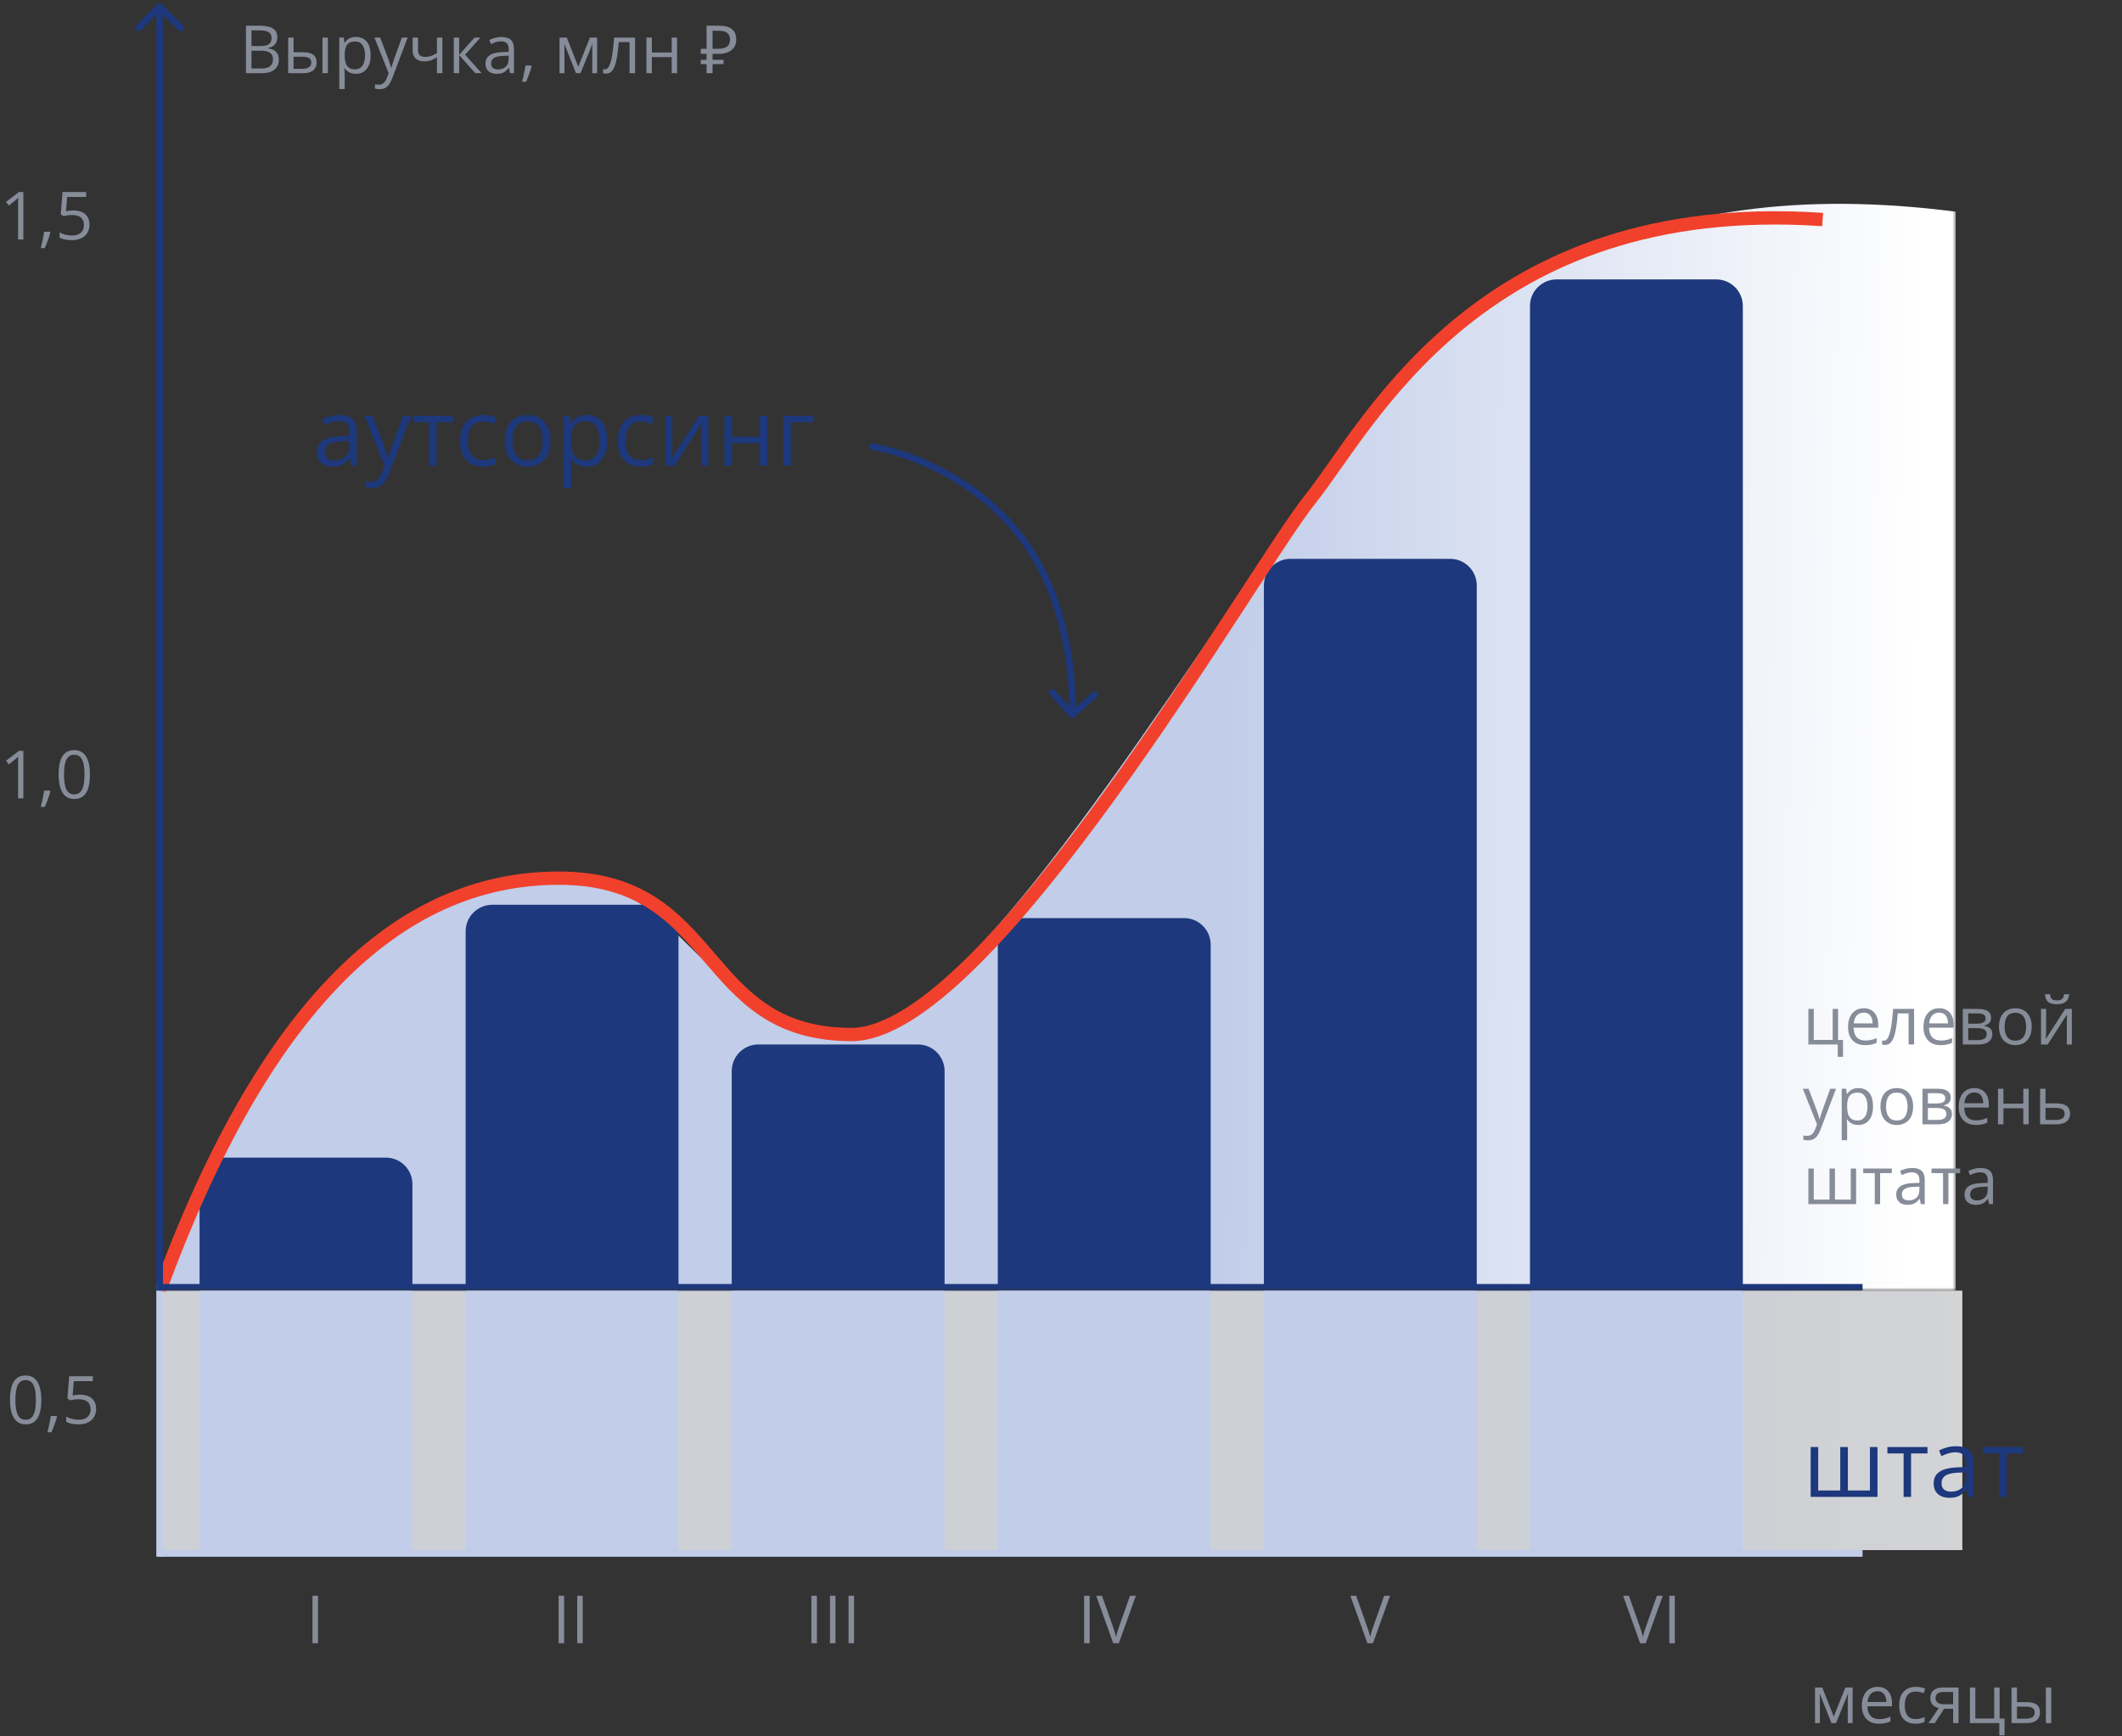 <?xml version="1.0" encoding="UTF-8"?> <svg xmlns="http://www.w3.org/2000/svg" width="319" height="261" viewBox="0 0 319 261" fill="none"><rect x="0" y="0" width="319" height="261" fill="#333333" stroke="none"/><rect opacity="0.8" x="24" y="194" width="271" height="39" fill="url(#paint0_linear_3560_5141)"></rect><path d="M24 234L24 193" stroke="#C1CDE9"></path><mask id="mask0_3560_5141" style="mask-type:alpha" maskUnits="userSpaceOnUse" x="24" y="1" width="270" height="193"><rect x="24" y="1" width="270" height="193" fill="#D9D9D9"></rect></mask><g mask="url(#mask0_3560_5141)"><path d="M82.5 131.499C61.561 131.499 39.48 152.084 24 193.999H294V31.819C247.439 25.813 217.909 43 194 77.999C170.091 112.998 143.429 154.999 128 154.999C105.5 154.999 103.439 131.499 82.5 131.499Z" fill="url(#paint1_linear_3560_5141)"></path><path d="M30 178C30 175.791 31.791 174 34 174H58C60.209 174 62 175.791 62 178V261H30V178Z" fill="#1D387C"></path><path d="M70 140C70 137.791 71.791 136 74 136H98C100.209 136 102 137.791 102 140V261H70V140Z" fill="#1D387C"></path><path d="M110 161C110 158.791 111.791 157 114 157H138C140.209 157 142 158.791 142 161V261H110V161Z" fill="#1D387C"></path><path d="M150 142C150 139.791 151.791 138 154 138H178C180.209 138 182 139.791 182 142V261H150V142Z" fill="#1D387C"></path><path d="M190 88C190 85.791 191.791 84 194 84H218C220.209 84 222 85.791 222 88V261H190V88Z" fill="#1D387C"></path><path d="M230 46C230 43.791 231.791 42 234 42H258C260.209 42 262 43.791 262 46V261H230V46Z" fill="#1D387C"></path><path d="M50.999 62.385C51.892 62.385 52.555 62.585 52.988 62.986C53.421 63.387 53.638 64.028 53.638 64.907V70H52.81L52.592 68.893H52.537C52.328 69.166 52.109 69.396 51.881 69.583C51.653 69.765 51.389 69.904 51.088 70C50.792 70.091 50.427 70.137 49.994 70.137C49.538 70.137 49.133 70.057 48.777 69.897C48.426 69.738 48.148 69.496 47.943 69.173C47.743 68.849 47.643 68.439 47.643 67.942C47.643 67.195 47.939 66.621 48.531 66.22C49.124 65.819 50.026 65.6 51.238 65.564L52.53 65.509V65.051C52.53 64.404 52.391 63.95 52.113 63.69C51.835 63.431 51.443 63.301 50.938 63.301C50.546 63.301 50.172 63.358 49.816 63.472C49.461 63.586 49.124 63.72 48.805 63.875L48.456 63.014C48.793 62.84 49.181 62.692 49.618 62.569C50.056 62.446 50.516 62.385 50.999 62.385ZM52.517 66.309L51.375 66.356C50.441 66.393 49.782 66.546 49.399 66.814C49.017 67.083 48.825 67.464 48.825 67.956C48.825 68.384 48.955 68.701 49.215 68.906C49.475 69.111 49.819 69.214 50.247 69.214C50.912 69.214 51.457 69.029 51.881 68.66C52.305 68.291 52.517 67.737 52.517 66.999V66.309ZM54.793 62.508H56.01L57.664 66.856C57.76 67.111 57.849 67.357 57.931 67.594C58.013 67.826 58.086 68.049 58.149 68.264C58.213 68.478 58.263 68.685 58.3 68.886H58.348C58.411 68.658 58.503 68.359 58.621 67.99C58.74 67.617 58.867 67.236 59.004 66.849L60.569 62.508H61.793L58.532 71.101C58.359 71.561 58.156 71.962 57.924 72.304C57.696 72.645 57.418 72.908 57.09 73.09C56.762 73.277 56.365 73.37 55.9 73.37C55.686 73.37 55.497 73.356 55.333 73.329C55.169 73.306 55.028 73.279 54.909 73.247V72.338C55.009 72.361 55.13 72.381 55.272 72.399C55.417 72.418 55.568 72.427 55.723 72.427C56.005 72.427 56.249 72.372 56.454 72.263C56.664 72.158 56.844 72.003 56.994 71.798C57.145 71.593 57.274 71.349 57.384 71.066L57.794 70.014L54.793 62.508ZM68.096 63.472H65.628V70H64.507V63.472H62.073V62.508H68.096V63.472ZM72.58 70.137C71.906 70.137 71.311 69.998 70.796 69.72C70.281 69.442 69.88 69.018 69.593 68.448C69.306 67.879 69.162 67.161 69.162 66.295C69.162 65.388 69.312 64.647 69.613 64.073C69.919 63.495 70.338 63.066 70.871 62.788C71.404 62.51 72.01 62.371 72.689 62.371C73.063 62.371 73.423 62.41 73.769 62.487C74.12 62.56 74.408 62.654 74.631 62.768L74.289 63.718C74.061 63.627 73.797 63.545 73.496 63.472C73.2 63.399 72.922 63.362 72.662 63.362C72.143 63.362 71.71 63.474 71.363 63.697C71.022 63.921 70.764 64.249 70.591 64.682C70.422 65.115 70.338 65.648 70.338 66.281C70.338 66.887 70.42 67.405 70.584 67.833C70.753 68.261 71.001 68.59 71.329 68.817C71.662 69.041 72.076 69.152 72.573 69.152C72.97 69.152 73.328 69.111 73.647 69.029C73.966 68.943 74.255 68.842 74.515 68.728V69.74C74.264 69.868 73.984 69.966 73.674 70.034C73.368 70.103 73.004 70.137 72.58 70.137ZM82.752 66.24C82.752 66.856 82.672 67.405 82.513 67.888C82.353 68.371 82.123 68.779 81.822 69.111C81.522 69.444 81.157 69.699 80.728 69.877C80.305 70.05 79.824 70.137 79.286 70.137C78.785 70.137 78.325 70.05 77.905 69.877C77.491 69.699 77.13 69.444 76.825 69.111C76.524 68.779 76.29 68.371 76.121 67.888C75.957 67.405 75.875 66.856 75.875 66.24C75.875 65.42 76.014 64.723 76.292 64.148C76.57 63.57 76.966 63.13 77.481 62.829C78.001 62.524 78.618 62.371 79.334 62.371C80.018 62.371 80.615 62.524 81.125 62.829C81.64 63.134 82.039 63.577 82.321 64.155C82.608 64.73 82.752 65.424 82.752 66.24ZM77.051 66.24C77.051 66.842 77.13 67.364 77.29 67.806C77.45 68.248 77.696 68.59 78.028 68.831C78.361 69.073 78.789 69.193 79.314 69.193C79.833 69.193 80.259 69.073 80.592 68.831C80.929 68.59 81.177 68.248 81.337 67.806C81.496 67.364 81.576 66.842 81.576 66.24C81.576 65.643 81.496 65.128 81.337 64.695C81.177 64.258 80.931 63.921 80.599 63.684C80.266 63.447 79.835 63.328 79.307 63.328C78.527 63.328 77.955 63.586 77.591 64.101C77.231 64.616 77.051 65.329 77.051 66.24ZM88.234 62.371C89.169 62.371 89.914 62.692 90.47 63.335C91.026 63.977 91.304 64.944 91.304 66.233C91.304 67.086 91.176 67.801 90.921 68.38C90.666 68.959 90.306 69.396 89.841 69.692C89.38 69.989 88.836 70.137 88.207 70.137C87.811 70.137 87.462 70.084 87.161 69.98C86.86 69.875 86.603 69.733 86.389 69.556C86.174 69.378 85.997 69.184 85.856 68.975H85.773C85.787 69.152 85.803 69.367 85.821 69.617C85.844 69.868 85.856 70.087 85.856 70.273V73.35H84.714V62.508H85.65L85.801 63.615H85.856C86.001 63.387 86.179 63.18 86.389 62.993C86.598 62.802 86.853 62.651 87.154 62.542C87.46 62.428 87.82 62.371 88.234 62.371ZM88.036 63.328C87.517 63.328 87.097 63.428 86.778 63.629C86.464 63.829 86.234 64.13 86.088 64.531C85.942 64.928 85.865 65.427 85.856 66.028V66.247C85.856 66.88 85.924 67.416 86.061 67.853C86.202 68.291 86.432 68.624 86.751 68.852C87.075 69.079 87.507 69.193 88.05 69.193C88.515 69.193 88.902 69.068 89.212 68.817C89.522 68.567 89.752 68.218 89.902 67.772C90.057 67.32 90.135 66.803 90.135 66.22C90.135 65.336 89.962 64.634 89.615 64.114C89.273 63.59 88.747 63.328 88.036 63.328ZM96.287 70.137C95.613 70.137 95.018 69.998 94.503 69.72C93.988 69.442 93.587 69.018 93.3 68.448C93.013 67.879 92.869 67.161 92.869 66.295C92.869 65.388 93.019 64.647 93.32 64.073C93.626 63.495 94.045 63.066 94.578 62.788C95.111 62.51 95.717 62.371 96.397 62.371C96.77 62.371 97.13 62.41 97.477 62.487C97.828 62.56 98.115 62.654 98.338 62.768L97.996 63.718C97.768 63.627 97.504 63.545 97.203 63.472C96.907 63.399 96.629 63.362 96.369 63.362C95.85 63.362 95.417 63.474 95.07 63.697C94.728 63.921 94.471 64.249 94.298 64.682C94.129 65.115 94.045 65.648 94.045 66.281C94.045 66.887 94.127 67.405 94.291 67.833C94.46 68.261 94.708 68.59 95.036 68.817C95.369 69.041 95.784 69.152 96.28 69.152C96.677 69.152 97.034 69.111 97.353 69.029C97.672 68.943 97.962 68.842 98.222 68.728V69.74C97.971 69.868 97.691 69.966 97.381 70.034C97.076 70.103 96.711 70.137 96.287 70.137ZM101.079 62.508V67.218C101.079 67.309 101.077 67.427 101.072 67.573C101.068 67.715 101.061 67.867 101.052 68.031C101.043 68.191 101.034 68.346 101.024 68.496C101.02 68.642 101.013 68.763 101.004 68.858L105.092 62.508H106.486V70H105.427V65.406C105.427 65.26 105.429 65.074 105.434 64.846C105.438 64.618 105.445 64.394 105.454 64.176C105.463 63.953 105.47 63.779 105.475 63.656L101.4 70H99.999V62.508H101.079ZM110.041 62.508V65.652H114.218V62.508H115.353V70H114.218V66.616H110.041V70H108.899V62.508H110.041ZM122.305 62.508V63.472H118.9V70H117.759V62.508H122.305Z" fill="#1D387C"></path><path d="M24 193.998C39.47 151.868 59.5 131.998 84 131.998C108.5 131.998 104.849 155.498 128 155.498C148.681 155.498 188.16 86.033 197 74.998C205.84 63.964 222.5 29.498 274 32.998" stroke="#F1412C" stroke-width="2"></path><path d="M131.247 66.656C130.973 66.616 130.719 66.805 130.679 67.078C130.64 67.351 130.83 67.604 131.104 67.644L131.247 66.656ZM160.833 107.762C161.017 107.967 161.334 107.984 161.54 107.8L164.894 104.801C165.1 104.617 165.117 104.301 164.932 104.096C164.748 103.891 164.431 103.874 164.225 104.058L161.243 106.724L158.566 103.752C158.382 103.547 158.065 103.529 157.859 103.713C157.653 103.898 157.636 104.213 157.821 104.418L160.833 107.762ZM131.175 67.15C131.104 67.644 131.103 67.644 131.103 67.644C131.103 67.644 131.103 67.644 131.103 67.644C131.104 67.644 131.104 67.644 131.104 67.644C131.106 67.644 131.107 67.644 131.11 67.645C131.115 67.646 131.124 67.647 131.135 67.649C131.158 67.652 131.193 67.658 131.24 67.666C131.333 67.681 131.472 67.706 131.654 67.742C132.018 67.813 132.55 67.928 133.219 68.1C134.556 68.446 136.434 69.022 138.59 69.945C142.903 71.791 148.312 75.017 152.724 80.537L153.507 79.915C148.964 74.231 143.403 70.919 138.985 69.028C136.775 68.082 134.847 67.49 133.469 67.134C132.78 66.956 132.229 66.837 131.847 66.762C131.656 66.725 131.508 66.699 131.407 66.681C131.356 66.673 131.317 66.667 131.29 66.662C131.277 66.66 131.266 66.659 131.259 66.658C131.255 66.657 131.252 66.657 131.25 66.656C131.249 66.656 131.249 66.656 131.248 66.656C131.248 66.656 131.247 66.656 131.247 66.656C131.247 66.656 131.247 66.656 131.175 67.15ZM152.724 80.537C157.127 86.046 159.128 92.754 160.024 98.111C160.471 100.785 160.642 103.113 160.7 104.771C160.729 105.6 160.73 106.261 160.724 106.713C160.721 106.939 160.716 107.113 160.712 107.229C160.71 107.287 160.708 107.331 160.707 107.36C160.706 107.375 160.706 107.386 160.706 107.393C160.705 107.396 160.705 107.399 160.705 107.4C160.705 107.401 160.705 107.401 160.705 107.402C160.705 107.402 160.705 107.402 160.705 107.402C160.705 107.402 160.705 107.402 161.205 107.429C161.705 107.456 161.705 107.456 161.705 107.455C161.705 107.455 161.705 107.455 161.706 107.455C161.706 107.454 161.706 107.453 161.706 107.452C161.706 107.45 161.706 107.446 161.706 107.442C161.707 107.433 161.707 107.421 161.708 107.405C161.709 107.373 161.711 107.326 161.713 107.264C161.718 107.141 161.723 106.96 161.726 106.726C161.732 106.26 161.731 105.583 161.701 104.737C161.642 103.045 161.468 100.673 161.012 97.947C160.102 92.504 158.058 85.61 153.507 79.915L152.724 80.537Z" fill="#1D387C"></path><line x1="280" y1="193.5" x2="24" y2="193.5" stroke="#1D387C"></line></g><path d="M36.977 3.861H38.998C39.89 3.861 40.56 3.995 41.01 4.262C41.459 4.529 41.684 4.983 41.684 5.624C41.684 5.901 41.63 6.15 41.523 6.371C41.418 6.589 41.265 6.77 41.063 6.913C40.862 7.056 40.613 7.156 40.316 7.211V7.26C40.629 7.309 40.906 7.398 41.147 7.528C41.387 7.659 41.576 7.841 41.713 8.075C41.85 8.31 41.918 8.607 41.918 8.969C41.918 9.408 41.815 9.779 41.61 10.082C41.408 10.385 41.122 10.614 40.751 10.771C40.38 10.924 39.94 11 39.433 11H36.977V3.861ZM37.807 6.923H39.174C39.796 6.923 40.225 6.82 40.463 6.615C40.704 6.41 40.824 6.111 40.824 5.717C40.824 5.31 40.681 5.017 40.395 4.838C40.111 4.659 39.659 4.569 39.037 4.569H37.807V6.923ZM37.807 7.621V10.292H39.291C39.926 10.292 40.375 10.168 40.639 9.921C40.902 9.67 41.034 9.333 41.034 8.91C41.034 8.64 40.974 8.409 40.853 8.217C40.736 8.025 40.544 7.878 40.277 7.777C40.014 7.673 39.66 7.621 39.218 7.621H37.807ZM43.319 11V5.648H44.135V7.855H45.6C46.055 7.855 46.43 7.912 46.723 8.026C47.019 8.14 47.239 8.31 47.382 8.534C47.525 8.759 47.597 9.037 47.597 9.369C47.597 9.701 47.525 9.989 47.382 10.233C47.242 10.477 47.02 10.666 46.718 10.8C46.418 10.933 46.028 11 45.546 11H43.319ZM44.135 10.341H45.468C45.871 10.341 46.194 10.269 46.435 10.126C46.675 9.983 46.796 9.743 46.796 9.408C46.796 9.079 46.684 8.852 46.459 8.725C46.234 8.594 45.912 8.529 45.492 8.529H44.135V10.341ZM48.48 11V5.648H49.291V11H48.48ZM53.52 5.551C54.187 5.551 54.719 5.78 55.116 6.239C55.513 6.698 55.712 7.388 55.712 8.31C55.712 8.918 55.621 9.429 55.438 9.843C55.256 10.256 54.999 10.569 54.667 10.78C54.338 10.992 53.949 11.098 53.5 11.098C53.217 11.098 52.968 11.06 52.753 10.985C52.538 10.911 52.354 10.81 52.201 10.683C52.048 10.556 51.921 10.417 51.82 10.268H51.762C51.772 10.395 51.783 10.547 51.796 10.727C51.812 10.906 51.82 11.062 51.82 11.195V13.393H51.005V5.648H51.674L51.781 6.439H51.82C51.925 6.277 52.051 6.129 52.201 5.995C52.351 5.858 52.533 5.751 52.748 5.673C52.966 5.591 53.223 5.551 53.52 5.551ZM53.378 6.234C53.007 6.234 52.707 6.306 52.48 6.449C52.255 6.592 52.09 6.807 51.986 7.094C51.882 7.377 51.827 7.733 51.82 8.163V8.319C51.82 8.772 51.869 9.154 51.967 9.467C52.068 9.779 52.232 10.017 52.46 10.18C52.691 10.342 53 10.424 53.388 10.424C53.72 10.424 53.996 10.334 54.218 10.155C54.439 9.976 54.603 9.727 54.711 9.408C54.822 9.086 54.877 8.716 54.877 8.3C54.877 7.668 54.753 7.167 54.506 6.796C54.262 6.422 53.886 6.234 53.378 6.234ZM56.283 5.648H57.152L58.334 8.754C58.402 8.936 58.466 9.112 58.524 9.281C58.583 9.447 58.635 9.607 58.681 9.76C58.726 9.913 58.762 10.061 58.788 10.204H58.822C58.868 10.041 58.933 9.828 59.018 9.564C59.102 9.298 59.193 9.026 59.291 8.749L60.409 5.648H61.283L58.954 11.786C58.83 12.115 58.685 12.401 58.52 12.646C58.357 12.89 58.158 13.077 57.924 13.207C57.69 13.341 57.406 13.407 57.074 13.407C56.921 13.407 56.786 13.398 56.669 13.378C56.552 13.362 56.451 13.342 56.366 13.319V12.67C56.438 12.686 56.524 12.701 56.625 12.714C56.729 12.727 56.837 12.733 56.947 12.733C57.149 12.733 57.323 12.694 57.47 12.616C57.62 12.541 57.748 12.431 57.855 12.284C57.963 12.138 58.056 11.963 58.134 11.762L58.427 11.01L56.283 5.648ZM62.846 5.648V7.572C62.846 7.908 62.937 8.155 63.119 8.314C63.305 8.474 63.573 8.554 63.925 8.554C64.263 8.554 64.571 8.502 64.848 8.397C65.124 8.293 65.404 8.152 65.688 7.973V5.648H66.498V11H65.688V8.603C65.388 8.795 65.093 8.946 64.804 9.057C64.514 9.167 64.167 9.223 63.764 9.223C63.214 9.223 62.787 9.079 62.484 8.793C62.185 8.507 62.035 8.119 62.035 7.631V5.648H62.846ZM71.332 5.648H72.226L69.916 8.231L72.411 11H71.459L69.027 8.285V11H68.212V5.648H69.027V8.246L71.332 5.648ZM75.38 5.561C76.018 5.561 76.492 5.704 76.801 5.99C77.11 6.277 77.265 6.734 77.265 7.362V11H76.674L76.518 10.209H76.478C76.329 10.404 76.172 10.569 76.01 10.702C75.847 10.832 75.658 10.932 75.443 11C75.232 11.065 74.971 11.098 74.662 11.098C74.337 11.098 74.047 11.041 73.793 10.927C73.542 10.813 73.344 10.64 73.197 10.409C73.054 10.178 72.982 9.885 72.982 9.53C72.982 8.996 73.194 8.586 73.617 8.3C74.04 8.013 74.685 7.857 75.551 7.831L76.474 7.792V7.465C76.474 7.003 76.374 6.679 76.176 6.493C75.977 6.308 75.697 6.215 75.336 6.215C75.056 6.215 74.789 6.256 74.535 6.337C74.281 6.418 74.04 6.514 73.812 6.625L73.564 6.01C73.804 5.886 74.081 5.78 74.394 5.692C74.706 5.604 75.035 5.561 75.38 5.561ZM76.464 8.363L75.648 8.397C74.981 8.424 74.511 8.533 74.237 8.725C73.964 8.917 73.827 9.188 73.827 9.54C73.827 9.846 73.92 10.072 74.106 10.219C74.291 10.365 74.537 10.438 74.843 10.438C75.318 10.438 75.707 10.307 76.01 10.043C76.312 9.779 76.464 9.384 76.464 8.856V8.363ZM79.862 9.838L79.926 9.95C79.867 10.188 79.792 10.442 79.701 10.712C79.613 10.982 79.516 11.252 79.408 11.523C79.304 11.796 79.198 12.051 79.091 12.289H78.485C78.554 12.029 78.62 11.754 78.686 11.464C78.751 11.177 78.809 10.894 78.861 10.614C78.917 10.331 78.961 10.072 78.993 9.838H79.862ZM89.769 5.648V11H89.037V7.514C89.037 7.37 89.04 7.226 89.047 7.079C89.057 6.929 89.068 6.78 89.081 6.63H89.052L87.274 11H86.586L84.853 6.63H84.823C84.833 6.78 84.84 6.929 84.843 7.079C84.849 7.226 84.853 7.38 84.853 7.543V11H84.115V5.648H85.204L86.933 10.023L88.686 5.648H89.769ZM95.468 11H94.643V6.327H93.017C92.951 7.17 92.868 7.893 92.768 8.495C92.67 9.094 92.546 9.584 92.397 9.965C92.25 10.342 92.071 10.621 91.859 10.8C91.651 10.976 91.402 11.063 91.112 11.063C91.024 11.063 90.941 11.059 90.863 11.049C90.785 11.039 90.718 11.023 90.663 11V10.385C90.705 10.398 90.749 10.408 90.795 10.414C90.844 10.421 90.894 10.424 90.946 10.424C91.093 10.424 91.226 10.364 91.347 10.243C91.47 10.12 91.581 9.934 91.679 9.687C91.78 9.439 91.869 9.127 91.947 8.749C92.025 8.368 92.094 7.921 92.152 7.406C92.214 6.889 92.268 6.303 92.314 5.648H95.468V11ZM97.992 5.648V7.895H100.976V5.648H101.786V11H100.976V8.583H97.992V11H97.177V5.648H97.992ZM106.218 11V3.86H108.098C108.971 3.86 109.618 4.037 110.038 4.39C110.465 4.743 110.678 5.257 110.678 5.93C110.678 6.383 110.575 6.773 110.368 7.1C110.161 7.42 109.855 7.667 109.448 7.84C109.048 8.013 108.551 8.1 107.958 8.1H107.118V11H106.218ZM105.348 9.64V8.99H108.768V9.64H105.348ZM105.348 8.1V7.34H107.638V8.1H105.348ZM107.828 7.34C108.235 7.34 108.578 7.297 108.858 7.21C109.145 7.123 109.365 6.98 109.518 6.78C109.671 6.58 109.748 6.307 109.748 5.96C109.748 5.507 109.608 5.17 109.328 4.95C109.048 4.73 108.611 4.62 108.018 4.62H107.118V7.34H107.828Z" fill="#878C99"></path><path d="M46.977 247V239.861H47.807V247H46.977Z" fill="#878C99"></path><path d="M83.977 247V239.861H84.807V247H83.977ZM86.769 247V239.861H87.6V247H86.769Z" fill="#878C99"></path><path d="M121.977 247V239.861H122.807V247H121.977ZM124.77 247V239.861H125.6V247H124.77ZM127.562 247V239.861H128.393V247H127.562Z" fill="#878C99"></path><path d="M162.977 247V239.861H163.807V247H162.977ZM170.755 239.861L168.191 247H167.356L164.793 239.861H165.662L167.332 244.563C167.4 244.752 167.461 244.933 167.513 245.105C167.568 245.278 167.617 245.444 167.659 245.604C167.701 245.763 167.739 245.918 167.771 246.067C167.804 245.918 167.841 245.763 167.884 245.604C167.926 245.441 167.975 245.273 168.03 245.101C168.086 244.925 168.147 244.741 168.216 244.549L169.876 239.861H170.755Z" fill="#878C99"></path><path d="M208.962 239.861L206.398 247H205.563L203 239.861H203.869L205.539 244.563C205.607 244.752 205.668 244.933 205.72 245.105C205.775 245.278 205.824 245.444 205.866 245.604C205.909 245.763 205.946 245.918 205.979 246.067C206.011 245.918 206.049 245.763 206.091 245.604C206.133 245.441 206.182 245.273 206.237 245.101C206.293 244.925 206.354 244.741 206.423 244.549L208.083 239.861H208.962Z" fill="#878C99"></path><path d="M249.962 239.861L247.398 247H246.563L244 239.861H244.869L246.539 244.563C246.607 244.752 246.668 244.933 246.72 245.105C246.775 245.278 246.824 245.444 246.866 245.604C246.909 245.763 246.946 245.918 246.979 246.067C247.011 245.918 247.049 245.763 247.091 245.604C247.133 245.441 247.182 245.273 247.237 245.101C247.293 244.925 247.354 244.741 247.423 244.549L249.083 239.861H249.962ZM250.943 247V239.861H251.773V247H250.943Z" fill="#878C99"></path><line x1="280" y1="233.5" x2="24" y2="233.5" stroke="#C1CDE9"></line><path d="M3.511 36H2.72V30.941C2.72 30.749 2.72 30.585 2.72 30.448C2.723 30.308 2.726 30.181 2.729 30.067C2.736 29.95 2.744 29.831 2.754 29.711C2.653 29.815 2.559 29.905 2.471 29.98C2.383 30.051 2.274 30.141 2.144 30.248L1.328 30.902L0.903 30.351L2.837 28.861H3.511V36ZM7.505 34.838L7.568 34.95C7.51 35.188 7.435 35.442 7.344 35.712C7.256 35.982 7.158 36.252 7.051 36.523C6.947 36.796 6.841 37.051 6.733 37.289H6.128C6.196 37.029 6.263 36.754 6.328 36.464C6.393 36.177 6.452 35.894 6.504 35.614C6.559 35.331 6.603 35.072 6.636 34.838H7.505ZM11.06 31.635C11.545 31.635 11.966 31.718 12.324 31.884C12.682 32.047 12.959 32.284 13.154 32.597C13.353 32.909 13.452 33.288 13.452 33.734C13.452 34.223 13.346 34.644 13.135 34.999C12.923 35.351 12.619 35.622 12.222 35.815C11.825 36.003 11.349 36.098 10.796 36.098C10.425 36.098 10.08 36.065 9.761 36C9.442 35.935 9.173 35.837 8.955 35.707V34.935C9.193 35.079 9.481 35.193 9.819 35.277C10.158 35.362 10.487 35.404 10.806 35.404C11.167 35.404 11.483 35.347 11.753 35.233C12.026 35.116 12.238 34.94 12.388 34.706C12.541 34.468 12.617 34.171 12.617 33.812C12.617 33.337 12.471 32.971 12.178 32.714C11.888 32.453 11.429 32.323 10.801 32.323C10.599 32.323 10.378 32.34 10.137 32.372C9.896 32.405 9.697 32.44 9.541 32.48L9.131 32.211L9.404 28.861H12.954V29.604H10.098L9.917 31.757C10.041 31.731 10.2 31.705 10.396 31.679C10.591 31.649 10.812 31.635 11.06 31.635Z" fill="#878C99"></path><path d="M3.511 120H2.72V114.941C2.72 114.749 2.72 114.585 2.72 114.448C2.723 114.308 2.726 114.181 2.729 114.067C2.736 113.95 2.744 113.831 2.754 113.711C2.653 113.815 2.559 113.905 2.471 113.979C2.383 114.051 2.274 114.141 2.144 114.248L1.328 114.902L0.903 114.351L2.837 112.861H3.511V120ZM7.505 118.838L7.568 118.95C7.51 119.188 7.435 119.442 7.344 119.712C7.256 119.982 7.158 120.252 7.051 120.522C6.947 120.796 6.841 121.051 6.733 121.289H6.128C6.196 121.029 6.263 120.754 6.328 120.464C6.393 120.177 6.452 119.894 6.504 119.614C6.559 119.331 6.603 119.072 6.636 118.838H7.505ZM13.521 116.421C13.521 117 13.477 117.518 13.389 117.974C13.301 118.429 13.162 118.815 12.974 119.131C12.785 119.447 12.541 119.688 12.241 119.854C11.942 120.016 11.582 120.098 11.162 120.098C10.632 120.098 10.192 119.953 9.844 119.663C9.499 119.373 9.24 118.955 9.067 118.408C8.898 117.858 8.813 117.196 8.813 116.421C8.813 115.659 8.89 115.005 9.043 114.458C9.199 113.908 9.45 113.486 9.795 113.193C10.14 112.897 10.596 112.749 11.162 112.749C11.699 112.749 12.142 112.896 12.49 113.188C12.838 113.478 13.097 113.898 13.267 114.448C13.436 114.995 13.521 115.653 13.521 116.421ZM9.629 116.421C9.629 117.085 9.679 117.638 9.78 118.081C9.881 118.524 10.044 118.856 10.269 119.077C10.496 119.295 10.794 119.404 11.162 119.404C11.53 119.404 11.826 119.295 12.051 119.077C12.279 118.859 12.443 118.529 12.544 118.086C12.648 117.643 12.7 117.088 12.7 116.421C12.7 115.767 12.65 115.22 12.549 114.78C12.448 114.338 12.285 114.006 12.06 113.784C11.836 113.56 11.537 113.447 11.162 113.447C10.788 113.447 10.488 113.56 10.264 113.784C10.039 114.006 9.876 114.338 9.775 114.78C9.678 115.22 9.629 115.767 9.629 116.421Z" fill="#878C99"></path><path d="M6.21 210.421C6.21 211 6.166 211.518 6.078 211.974C5.99 212.429 5.852 212.815 5.663 213.131C5.474 213.447 5.23 213.688 4.931 213.854C4.631 214.016 4.271 214.098 3.852 214.098C3.321 214.098 2.882 213.953 2.533 213.663C2.188 213.373 1.929 212.955 1.757 212.408C1.588 211.858 1.503 211.196 1.503 210.421C1.503 209.659 1.579 209.005 1.732 208.458C1.889 207.908 2.139 207.486 2.484 207.193C2.829 206.897 3.285 206.749 3.852 206.749C4.389 206.749 4.831 206.896 5.18 207.188C5.528 207.478 5.787 207.898 5.956 208.448C6.125 208.995 6.21 209.653 6.21 210.421ZM2.318 210.421C2.318 211.085 2.369 211.638 2.47 212.081C2.571 212.524 2.733 212.856 2.958 213.077C3.186 213.295 3.484 213.404 3.852 213.404C4.219 213.404 4.516 213.295 4.74 213.077C4.968 212.859 5.132 212.529 5.233 212.086C5.338 211.643 5.39 211.088 5.39 210.421C5.39 209.767 5.339 209.22 5.238 208.78C5.137 208.338 4.975 208.006 4.75 207.784C4.525 207.56 4.226 207.447 3.852 207.447C3.477 207.447 3.178 207.56 2.953 207.784C2.729 208.006 2.566 208.338 2.465 208.78C2.367 209.22 2.318 209.767 2.318 210.421ZM8.505 212.838L8.568 212.95C8.51 213.188 8.435 213.442 8.344 213.712C8.256 213.982 8.158 214.252 8.051 214.522C7.947 214.796 7.841 215.051 7.733 215.289H7.128C7.196 215.029 7.263 214.754 7.328 214.464C7.393 214.177 7.452 213.894 7.504 213.614C7.559 213.331 7.603 213.072 7.636 212.838H8.505ZM12.06 209.635C12.545 209.635 12.966 209.718 13.324 209.884C13.682 210.047 13.959 210.284 14.154 210.597C14.353 210.909 14.452 211.288 14.452 211.734C14.452 212.223 14.346 212.644 14.135 212.999C13.923 213.351 13.619 213.622 13.222 213.814C12.825 214.003 12.349 214.098 11.796 214.098C11.425 214.098 11.08 214.065 10.761 214C10.442 213.935 10.173 213.837 9.955 213.707V212.936C10.193 213.079 10.481 213.193 10.819 213.277C11.158 213.362 11.487 213.404 11.806 213.404C12.167 213.404 12.483 213.347 12.753 213.233C13.026 213.116 13.238 212.94 13.388 212.706C13.541 212.468 13.617 212.171 13.617 211.812C13.617 211.337 13.471 210.971 13.178 210.714C12.888 210.453 12.429 210.323 11.801 210.323C11.599 210.323 11.378 210.34 11.137 210.372C10.896 210.405 10.697 210.44 10.541 210.479L10.131 210.211L10.404 206.861H13.954V207.604H11.098L10.917 209.757C11.041 209.731 11.2 209.705 11.396 209.679C11.591 209.649 11.812 209.635 12.06 209.635Z" fill="#878C99"></path><path d="M30 194H62V233H30V194Z" fill="#C1CDE9"></path><path d="M70 194H102V233H70V194Z" fill="#C1CDE9"></path><path d="M110 194H142V233H110V194Z" fill="#C1CDE9"></path><path d="M150 194H182V233H150V194Z" fill="#C1CDE9"></path><path d="M190 194H222V233H190V194Z" fill="#C1CDE9"></path><path d="M230 194H262V233H230V194Z" fill="#C1CDE9"></path><path d="M282.245 217.508V225H272.196V217.508H273.331V224.036H276.646V217.508H277.788V224.036H281.11V217.508H282.245ZM289.758 218.472H287.29V225H286.169V218.472H283.735V217.508H289.758V218.472ZM294.044 217.385C294.937 217.385 295.6 217.585 296.033 217.986C296.466 218.387 296.683 219.028 296.683 219.907V225H295.855L295.637 223.893H295.582C295.372 224.166 295.154 224.396 294.926 224.583C294.698 224.765 294.434 224.904 294.133 225C293.837 225.091 293.472 225.137 293.039 225.137C292.583 225.137 292.178 225.057 291.822 224.897C291.471 224.738 291.193 224.496 290.988 224.173C290.788 223.849 290.688 223.439 290.688 222.942C290.688 222.195 290.984 221.621 291.576 221.22C292.169 220.819 293.071 220.6 294.283 220.563L295.575 220.509V220.051C295.575 219.404 295.436 218.95 295.158 218.69C294.88 218.431 294.488 218.301 293.982 218.301C293.59 218.301 293.217 218.358 292.861 218.472C292.506 218.586 292.169 218.72 291.85 218.875L291.501 218.014C291.838 217.84 292.226 217.692 292.663 217.569C293.101 217.446 293.561 217.385 294.044 217.385ZM295.562 221.309L294.42 221.356C293.486 221.393 292.827 221.546 292.444 221.814C292.062 222.083 291.87 222.464 291.87 222.956C291.87 223.384 292 223.701 292.26 223.906C292.52 224.111 292.864 224.214 293.292 224.214C293.957 224.214 294.502 224.029 294.926 223.66C295.35 223.291 295.562 222.737 295.562 221.999V221.309ZM304.127 218.472H301.659V225H300.538V218.472H298.104V217.508H304.127V218.472Z" fill="#1D387C"></path><path d="M277.064 158.851H276.273V157H271.854V151.648H272.67V156.312H275.507V151.648H276.317V156.321H277.064V158.851ZM280.175 151.551C280.631 151.551 281.021 151.652 281.347 151.854C281.672 152.055 281.921 152.339 282.094 152.703C282.266 153.064 282.353 153.488 282.353 153.973V154.476H278.656C278.666 155.104 278.822 155.582 279.125 155.911C279.428 156.24 279.854 156.404 280.404 156.404C280.743 156.404 281.042 156.373 281.303 156.312C281.563 156.25 281.833 156.159 282.113 156.038V156.751C281.843 156.871 281.575 156.959 281.308 157.015C281.044 157.07 280.731 157.098 280.37 157.098C279.856 157.098 279.407 156.993 279.022 156.785C278.642 156.574 278.345 156.264 278.134 155.857C277.922 155.451 277.816 154.952 277.816 154.363C277.816 153.787 277.912 153.289 278.104 152.869C278.3 152.446 278.573 152.12 278.925 151.893C279.28 151.665 279.696 151.551 280.175 151.551ZM280.165 152.215C279.732 152.215 279.387 152.356 279.13 152.64C278.873 152.923 278.72 153.318 278.671 153.826H281.503C281.5 153.507 281.449 153.227 281.352 152.986C281.257 152.742 281.112 152.553 280.917 152.42C280.722 152.283 280.471 152.215 280.165 152.215ZM287.743 157H286.918V152.327H285.292C285.227 153.17 285.144 153.893 285.043 154.495C284.945 155.094 284.822 155.584 284.672 155.965C284.525 156.342 284.346 156.621 284.135 156.8C283.926 156.976 283.677 157.063 283.388 157.063C283.3 157.063 283.217 157.059 283.139 157.049C283.061 157.039 282.994 157.023 282.938 157V156.385C282.981 156.398 283.025 156.408 283.07 156.414C283.119 156.421 283.17 156.424 283.222 156.424C283.368 156.424 283.502 156.364 283.622 156.243C283.746 156.119 283.856 155.934 283.954 155.687C284.055 155.439 284.145 155.127 284.223 154.749C284.301 154.368 284.369 153.921 284.428 153.406C284.49 152.889 284.543 152.303 284.589 151.648H287.743V157ZM291.513 151.551C291.968 151.551 292.359 151.652 292.685 151.854C293.01 152.055 293.259 152.339 293.432 152.703C293.604 153.064 293.69 153.488 293.69 153.973V154.476H289.994C290.004 155.104 290.16 155.582 290.463 155.911C290.766 156.24 291.192 156.404 291.742 156.404C292.081 156.404 292.38 156.373 292.641 156.312C292.901 156.25 293.171 156.159 293.451 156.038V156.751C293.181 156.871 292.912 156.959 292.646 157.015C292.382 157.07 292.069 157.098 291.708 157.098C291.194 157.098 290.744 156.993 290.36 156.785C289.979 156.574 289.683 156.264 289.472 155.857C289.26 155.451 289.154 154.952 289.154 154.363C289.154 153.787 289.25 153.289 289.442 152.869C289.638 152.446 289.911 152.12 290.263 151.893C290.618 151.665 291.034 151.551 291.513 151.551ZM291.503 152.215C291.07 152.215 290.725 152.356 290.468 152.64C290.211 152.923 290.058 153.318 290.009 153.826H292.841C292.838 153.507 292.787 153.227 292.689 152.986C292.595 152.742 292.45 152.553 292.255 152.42C292.06 152.283 291.809 152.215 291.503 152.215ZM299.32 152.991C299.32 153.326 299.223 153.589 299.027 153.777C298.832 153.963 298.58 154.088 298.271 154.153V154.192C298.606 154.238 298.894 154.358 299.135 154.554C299.379 154.746 299.501 155.04 299.501 155.438C299.501 155.743 299.428 156.014 299.281 156.248C299.135 156.482 298.905 156.666 298.593 156.8C298.28 156.933 297.873 157 297.372 157H295.067V151.648H297.353C297.737 151.648 298.075 151.692 298.368 151.78C298.664 151.865 298.897 152.005 299.066 152.2C299.236 152.396 299.32 152.659 299.32 152.991ZM298.656 155.438C298.656 155.122 298.536 154.894 298.295 154.754C298.057 154.614 297.711 154.544 297.255 154.544H295.883V156.341H297.274C297.724 156.341 298.065 156.272 298.3 156.136C298.537 155.996 298.656 155.763 298.656 155.438ZM298.495 153.084C298.495 152.83 298.402 152.641 298.217 152.518C298.031 152.391 297.727 152.327 297.304 152.327H295.883V153.865H297.162C297.602 153.865 297.934 153.802 298.158 153.675C298.383 153.548 298.495 153.351 298.495 153.084ZM305.424 154.314C305.424 154.754 305.367 155.146 305.253 155.491C305.139 155.836 304.975 156.128 304.76 156.365C304.545 156.603 304.285 156.785 303.979 156.912C303.676 157.036 303.332 157.098 302.948 157.098C302.59 157.098 302.261 157.036 301.962 156.912C301.666 156.785 301.409 156.603 301.19 156.365C300.976 156.128 300.808 155.836 300.688 155.491C300.57 155.146 300.512 154.754 300.512 154.314C300.512 153.729 300.611 153.23 300.81 152.82C301.008 152.407 301.291 152.093 301.659 151.878C302.03 151.66 302.471 151.551 302.982 151.551C303.471 151.551 303.897 151.66 304.262 151.878C304.63 152.096 304.914 152.412 305.116 152.825C305.321 153.235 305.424 153.732 305.424 154.314ZM301.352 154.314C301.352 154.744 301.409 155.117 301.522 155.433C301.636 155.748 301.812 155.993 302.05 156.165C302.287 156.338 302.593 156.424 302.968 156.424C303.339 156.424 303.643 156.338 303.881 156.165C304.122 155.993 304.299 155.748 304.413 155.433C304.527 155.117 304.584 154.744 304.584 154.314C304.584 153.888 304.527 153.52 304.413 153.211C304.299 152.898 304.123 152.658 303.886 152.488C303.648 152.319 303.34 152.234 302.963 152.234C302.406 152.234 301.998 152.418 301.737 152.786C301.48 153.154 301.352 153.663 301.352 154.314ZM307.597 151.648V155.013C307.597 155.078 307.595 155.162 307.592 155.267C307.589 155.368 307.584 155.477 307.577 155.594C307.571 155.708 307.564 155.818 307.558 155.926C307.554 156.03 307.549 156.116 307.543 156.185L310.463 151.648H311.459V157H310.702V153.719C310.702 153.615 310.704 153.481 310.707 153.318C310.71 153.156 310.715 152.996 310.722 152.84C310.728 152.68 310.733 152.557 310.736 152.469L307.826 157H306.825V151.648H307.597ZM311.059 149.446C311.029 149.775 310.946 150.05 310.81 150.271C310.676 150.493 310.479 150.66 310.219 150.774C309.958 150.885 309.625 150.94 309.218 150.94C308.798 150.94 308.459 150.887 308.202 150.779C307.948 150.669 307.759 150.503 307.636 150.281C307.515 150.06 307.444 149.782 307.421 149.446H308.183C308.218 149.804 308.314 150.049 308.471 150.179C308.627 150.309 308.881 150.374 309.232 150.374C309.545 150.374 309.791 150.306 309.97 150.169C310.149 150.032 310.256 149.791 310.292 149.446H311.059ZM271.01 163.648H271.879L273.061 166.754C273.129 166.936 273.192 167.112 273.251 167.281C273.31 167.447 273.362 167.607 273.407 167.76C273.453 167.913 273.489 168.061 273.515 168.204H273.549C273.594 168.041 273.66 167.828 273.744 167.564C273.829 167.298 273.92 167.026 274.018 166.749L275.136 163.648H276.01L273.681 169.786C273.557 170.115 273.412 170.401 273.246 170.646C273.083 170.89 272.885 171.077 272.65 171.207C272.416 171.34 272.133 171.407 271.801 171.407C271.648 171.407 271.513 171.397 271.396 171.378C271.278 171.362 271.177 171.342 271.093 171.319V170.67C271.164 170.686 271.251 170.701 271.352 170.714C271.456 170.727 271.563 170.733 271.674 170.733C271.876 170.733 272.05 170.694 272.196 170.616C272.346 170.541 272.475 170.431 272.582 170.284C272.689 170.138 272.782 169.964 272.86 169.762L273.153 169.01L271.01 163.648ZM279.379 163.551C280.046 163.551 280.578 163.78 280.976 164.239C281.373 164.698 281.571 165.388 281.571 166.31C281.571 166.918 281.48 167.429 281.298 167.843C281.116 168.256 280.858 168.569 280.526 168.78C280.198 168.992 279.809 169.098 279.359 169.098C279.076 169.098 278.827 169.06 278.612 168.985C278.397 168.91 278.214 168.81 278.061 168.683C277.908 168.556 277.781 168.417 277.68 168.268H277.621C277.631 168.395 277.642 168.548 277.655 168.727C277.672 168.906 277.68 169.062 277.68 169.195V171.393H276.864V163.648H277.533L277.641 164.439H277.68C277.784 164.277 277.911 164.129 278.061 163.995C278.21 163.858 278.393 163.751 278.607 163.673C278.826 163.591 279.083 163.551 279.379 163.551ZM279.237 164.234C278.866 164.234 278.567 164.306 278.339 164.449C278.114 164.592 277.95 164.807 277.846 165.094C277.742 165.377 277.686 165.733 277.68 166.163V166.319C277.68 166.772 277.729 167.154 277.826 167.467C277.927 167.779 278.091 168.017 278.319 168.18C278.55 168.342 278.86 168.424 279.247 168.424C279.579 168.424 279.856 168.334 280.077 168.155C280.299 167.976 280.463 167.727 280.57 167.408C280.681 167.086 280.736 166.716 280.736 166.3C280.736 165.668 280.613 165.167 280.365 164.796C280.121 164.422 279.745 164.234 279.237 164.234ZM287.602 166.314C287.602 166.754 287.545 167.146 287.431 167.491C287.317 167.836 287.152 168.128 286.938 168.365C286.723 168.603 286.462 168.785 286.156 168.912C285.854 169.036 285.51 169.098 285.126 169.098C284.768 169.098 284.439 169.036 284.14 168.912C283.843 168.785 283.586 168.603 283.368 168.365C283.153 168.128 282.986 167.836 282.865 167.491C282.748 167.146 282.689 166.754 282.689 166.314C282.689 165.729 282.789 165.23 282.987 164.82C283.186 164.407 283.469 164.093 283.837 163.878C284.208 163.66 284.649 163.551 285.16 163.551C285.648 163.551 286.075 163.66 286.439 163.878C286.807 164.096 287.092 164.412 287.294 164.825C287.499 165.235 287.602 165.732 287.602 166.314ZM283.529 166.314C283.529 166.744 283.586 167.117 283.7 167.433C283.814 167.748 283.99 167.993 284.228 168.165C284.465 168.338 284.771 168.424 285.146 168.424C285.517 168.424 285.821 168.338 286.059 168.165C286.299 167.993 286.477 167.748 286.591 167.433C286.705 167.117 286.762 166.744 286.762 166.314C286.762 165.888 286.705 165.52 286.591 165.211C286.477 164.898 286.301 164.658 286.063 164.488C285.826 164.319 285.518 164.234 285.141 164.234C284.584 164.234 284.175 164.418 283.915 164.786C283.658 165.154 283.529 165.663 283.529 166.314ZM293.256 164.991C293.256 165.326 293.158 165.589 292.963 165.777C292.768 165.963 292.515 166.088 292.206 166.153V166.192C292.541 166.238 292.829 166.358 293.07 166.554C293.314 166.746 293.437 167.04 293.437 167.438C293.437 167.743 293.363 168.014 293.217 168.248C293.07 168.482 292.841 168.666 292.528 168.8C292.216 168.933 291.809 169 291.308 169H289.003V163.648H291.288C291.672 163.648 292.011 163.692 292.304 163.78C292.6 163.865 292.833 164.005 293.002 164.2C293.171 164.396 293.256 164.659 293.256 164.991ZM292.592 167.438C292.592 167.122 292.471 166.894 292.23 166.754C291.993 166.614 291.646 166.544 291.19 166.544H289.818V168.341H291.21C291.659 168.341 292.001 168.272 292.235 168.136C292.473 167.996 292.592 167.763 292.592 167.438ZM292.431 165.084C292.431 164.83 292.338 164.641 292.152 164.518C291.967 164.391 291.662 164.327 291.239 164.327H289.818V165.865H291.098C291.537 165.865 291.869 165.802 292.094 165.675C292.318 165.548 292.431 165.351 292.431 165.084ZM296.806 163.551C297.261 163.551 297.652 163.652 297.978 163.854C298.303 164.055 298.552 164.339 298.725 164.703C298.897 165.064 298.983 165.488 298.983 165.973V166.476H295.287C295.297 167.104 295.453 167.582 295.756 167.911C296.059 168.24 296.485 168.404 297.035 168.404C297.374 168.404 297.673 168.373 297.934 168.312C298.194 168.25 298.464 168.159 298.744 168.038V168.751C298.474 168.871 298.205 168.959 297.938 169.015C297.675 169.07 297.362 169.098 297.001 169.098C296.487 169.098 296.037 168.993 295.653 168.785C295.272 168.574 294.976 168.264 294.765 167.857C294.553 167.451 294.447 166.952 294.447 166.363C294.447 165.787 294.543 165.289 294.735 164.869C294.931 164.446 295.204 164.12 295.556 163.893C295.91 163.665 296.327 163.551 296.806 163.551ZM296.796 164.215C296.363 164.215 296.018 164.356 295.761 164.64C295.504 164.923 295.351 165.318 295.302 165.826H298.134C298.131 165.507 298.08 165.227 297.982 164.986C297.888 164.742 297.743 164.553 297.548 164.42C297.353 164.283 297.102 164.215 296.796 164.215ZM301.176 163.648V165.895H304.159V163.648H304.97V169H304.159V166.583H301.176V169H300.36V163.648H301.176ZM307.504 165.855H309.145C309.6 165.855 309.979 165.912 310.282 166.026C310.585 166.14 310.811 166.31 310.961 166.534C311.114 166.759 311.19 167.037 311.19 167.369C311.19 167.701 311.116 167.989 310.966 168.233C310.819 168.478 310.591 168.666 310.282 168.8C309.976 168.933 309.581 169 309.096 169H306.688V163.648H307.504V165.855ZM310.375 167.408C310.375 167.079 310.258 166.852 310.023 166.725C309.792 166.594 309.468 166.529 309.052 166.529H307.504V168.341H309.057C309.447 168.341 309.765 168.269 310.009 168.126C310.253 167.979 310.375 167.74 310.375 167.408ZM279.032 175.648V181H271.854V175.648H272.665V180.312H275.033V175.648H275.849V180.312H278.222V175.648H279.032ZM284.398 176.337H282.636V181H281.835V176.337H280.097V175.648H284.398V176.337ZM287.46 175.561C288.098 175.561 288.572 175.704 288.881 175.99C289.19 176.277 289.345 176.734 289.345 177.362V181H288.754L288.598 180.209H288.559C288.409 180.404 288.253 180.569 288.09 180.702C287.927 180.832 287.738 180.932 287.523 181C287.312 181.065 287.051 181.098 286.742 181.098C286.417 181.098 286.127 181.041 285.873 180.927C285.622 180.813 285.424 180.64 285.277 180.409C285.134 180.178 285.062 179.885 285.062 179.53C285.062 178.996 285.274 178.586 285.697 178.3C286.12 178.013 286.765 177.857 287.631 177.831L288.554 177.792V177.465C288.554 177.003 288.454 176.679 288.256 176.493C288.057 176.308 287.777 176.215 287.416 176.215C287.136 176.215 286.869 176.256 286.615 176.337C286.361 176.418 286.12 176.514 285.893 176.625L285.644 176.01C285.884 175.886 286.161 175.78 286.474 175.692C286.786 175.604 287.115 175.561 287.46 175.561ZM288.544 178.363L287.729 178.397C287.061 178.424 286.591 178.533 286.317 178.725C286.044 178.917 285.907 179.188 285.907 179.54C285.907 179.846 286 180.072 286.186 180.219C286.371 180.365 286.617 180.438 286.923 180.438C287.398 180.438 287.787 180.307 288.09 180.043C288.393 179.779 288.544 179.384 288.544 178.856V178.363ZM294.662 176.337H292.899V181H292.099V176.337H290.36V175.648H294.662V176.337ZM297.724 175.561C298.362 175.561 298.835 175.704 299.145 175.99C299.454 176.277 299.608 176.734 299.608 177.362V181H299.018L298.861 180.209H298.822C298.673 180.404 298.516 180.569 298.354 180.702C298.191 180.832 298.002 180.932 297.787 181C297.576 181.065 297.315 181.098 297.006 181.098C296.68 181.098 296.391 181.041 296.137 180.927C295.886 180.813 295.688 180.64 295.541 180.409C295.398 180.178 295.326 179.885 295.326 179.53C295.326 178.996 295.538 178.586 295.961 178.3C296.384 178.013 297.029 177.857 297.895 177.831L298.817 177.792V177.465C298.817 177.003 298.718 176.679 298.52 176.493C298.321 176.308 298.041 176.215 297.68 176.215C297.4 176.215 297.133 176.256 296.879 176.337C296.625 176.418 296.384 176.514 296.156 176.625L295.907 176.01C296.148 175.886 296.425 175.78 296.737 175.692C297.05 175.604 297.379 175.561 297.724 175.561ZM298.808 178.363L297.992 178.397C297.325 178.424 296.854 178.533 296.581 178.725C296.308 178.917 296.171 179.188 296.171 179.54C296.171 179.846 296.264 180.072 296.449 180.219C296.635 180.365 296.881 180.438 297.187 180.438C297.662 180.438 298.051 180.307 298.354 180.043C298.656 179.779 298.808 179.384 298.808 178.856V178.363Z" fill="#878C99"></path><path d="M278.504 253.648V259H277.771V255.514C277.771 255.37 277.775 255.226 277.781 255.079C277.791 254.929 277.802 254.78 277.815 254.63H277.786L276.009 259H275.32L273.587 254.63H273.558C273.567 254.78 273.574 254.929 273.577 255.079C273.584 255.226 273.587 255.38 273.587 255.543V259H272.85V253.648H273.938L275.667 258.023L277.42 253.648H278.504ZM282.249 253.551C282.705 253.551 283.095 253.652 283.421 253.854C283.746 254.055 283.995 254.339 284.168 254.703C284.34 255.064 284.427 255.488 284.427 255.973V256.476H280.73C280.74 257.104 280.896 257.582 281.199 257.911C281.502 258.24 281.928 258.404 282.479 258.404C282.817 258.404 283.117 258.373 283.377 258.312C283.637 258.25 283.908 258.159 284.188 258.038V258.751C283.917 258.871 283.649 258.959 283.382 259.015C283.118 259.07 282.806 259.098 282.444 259.098C281.93 259.098 281.481 258.993 281.097 258.785C280.716 258.574 280.42 258.264 280.208 257.857C279.996 257.451 279.891 256.952 279.891 256.363C279.891 255.787 279.987 255.289 280.179 254.869C280.374 254.446 280.647 254.12 280.999 253.893C281.354 253.665 281.771 253.551 282.249 253.551ZM282.239 254.215C281.806 254.215 281.461 254.356 281.204 254.64C280.947 254.923 280.794 255.318 280.745 255.826H283.577C283.574 255.507 283.523 255.227 283.426 254.986C283.331 254.742 283.187 254.553 282.991 254.42C282.796 254.283 282.545 254.215 282.239 254.215ZM287.947 259.098C287.465 259.098 287.041 258.998 286.673 258.8C286.305 258.601 286.019 258.299 285.813 257.892C285.608 257.485 285.506 256.972 285.506 256.354C285.506 255.706 285.613 255.177 285.828 254.767C286.046 254.353 286.346 254.047 286.727 253.849C287.107 253.65 287.54 253.551 288.025 253.551C288.292 253.551 288.549 253.578 288.797 253.634C289.048 253.686 289.253 253.753 289.412 253.834L289.168 254.513C289.005 254.448 288.816 254.389 288.602 254.337C288.39 254.285 288.191 254.259 288.006 254.259C287.635 254.259 287.326 254.339 287.078 254.498C286.834 254.658 286.65 254.892 286.526 255.201C286.406 255.51 286.346 255.891 286.346 256.344C286.346 256.777 286.404 257.146 286.521 257.452C286.642 257.758 286.819 257.993 287.054 258.155C287.291 258.315 287.588 258.395 287.942 258.395C288.226 258.395 288.481 258.365 288.709 258.307C288.937 258.245 289.144 258.173 289.329 258.092V258.814C289.15 258.906 288.95 258.976 288.729 259.024C288.51 259.073 288.25 259.098 287.947 259.098ZM290.857 259H289.91L291.453 256.744C291.229 256.695 291.02 256.612 290.828 256.495C290.636 256.375 290.48 256.21 290.359 256.002C290.242 255.794 290.184 255.535 290.184 255.226C290.184 254.711 290.354 254.321 290.696 254.054C291.041 253.784 291.495 253.648 292.059 253.648H294.427V259H293.616V256.852H292.259L290.857 259ZM290.97 255.23C290.97 255.549 291.084 255.787 291.312 255.943C291.539 256.096 291.865 256.173 292.288 256.173H293.616V254.327H292.146C291.73 254.327 291.429 254.412 291.243 254.581C291.061 254.747 290.97 254.964 290.97 255.23ZM301.346 260.851H300.555V259H296.136V253.648H296.951V258.312H299.788V253.648H300.599V258.321H301.346V260.851ZM302.396 259V253.648H303.211V255.855H304.676C305.132 255.855 305.506 255.912 305.799 256.026C306.095 256.14 306.315 256.31 306.458 256.534C306.601 256.759 306.673 257.037 306.673 257.369C306.673 257.701 306.601 257.989 306.458 258.233C306.318 258.478 306.097 258.666 305.794 258.8C305.494 258.933 305.104 259 304.622 259H302.396ZM303.211 258.341H304.544C304.948 258.341 305.27 258.269 305.511 258.126C305.752 257.983 305.872 257.743 305.872 257.408C305.872 257.079 305.76 256.852 305.535 256.725C305.311 256.594 304.988 256.529 304.568 256.529H303.211V258.341ZM307.557 259V253.648H308.367V259H307.557Z" fill="#878C99"></path><path d="M24.354 0.646C24.158 0.451 23.842 0.451 23.646 0.646L20.465 3.828C20.269 4.024 20.269 4.34 20.465 4.536C20.66 4.731 20.976 4.731 21.172 4.536L24 1.707L26.828 4.536C27.024 4.731 27.34 4.731 27.535 4.536C27.731 4.34 27.731 4.024 27.535 3.828L24.354 0.646ZM23.5 1L23.5 194L24.5 194L24.5 1L23.5 1Z" fill="#1D387C"></path><defs><linearGradient id="paint0_linear_3560_5141" x1="260.35" y1="213.5" x2="312.231" y2="213.5" gradientUnits="userSpaceOnUse"><stop stop-color="#F4F7FE"></stop><stop offset="1" stop-color="white"></stop></linearGradient><linearGradient id="paint1_linear_3560_5141" x1="289.316" y1="53.844" x2="184.304" y2="52.35" gradientUnits="userSpaceOnUse"><stop stop-color="white"></stop><stop offset="1" stop-color="#C1CDE9"></stop></linearGradient></defs></svg> 